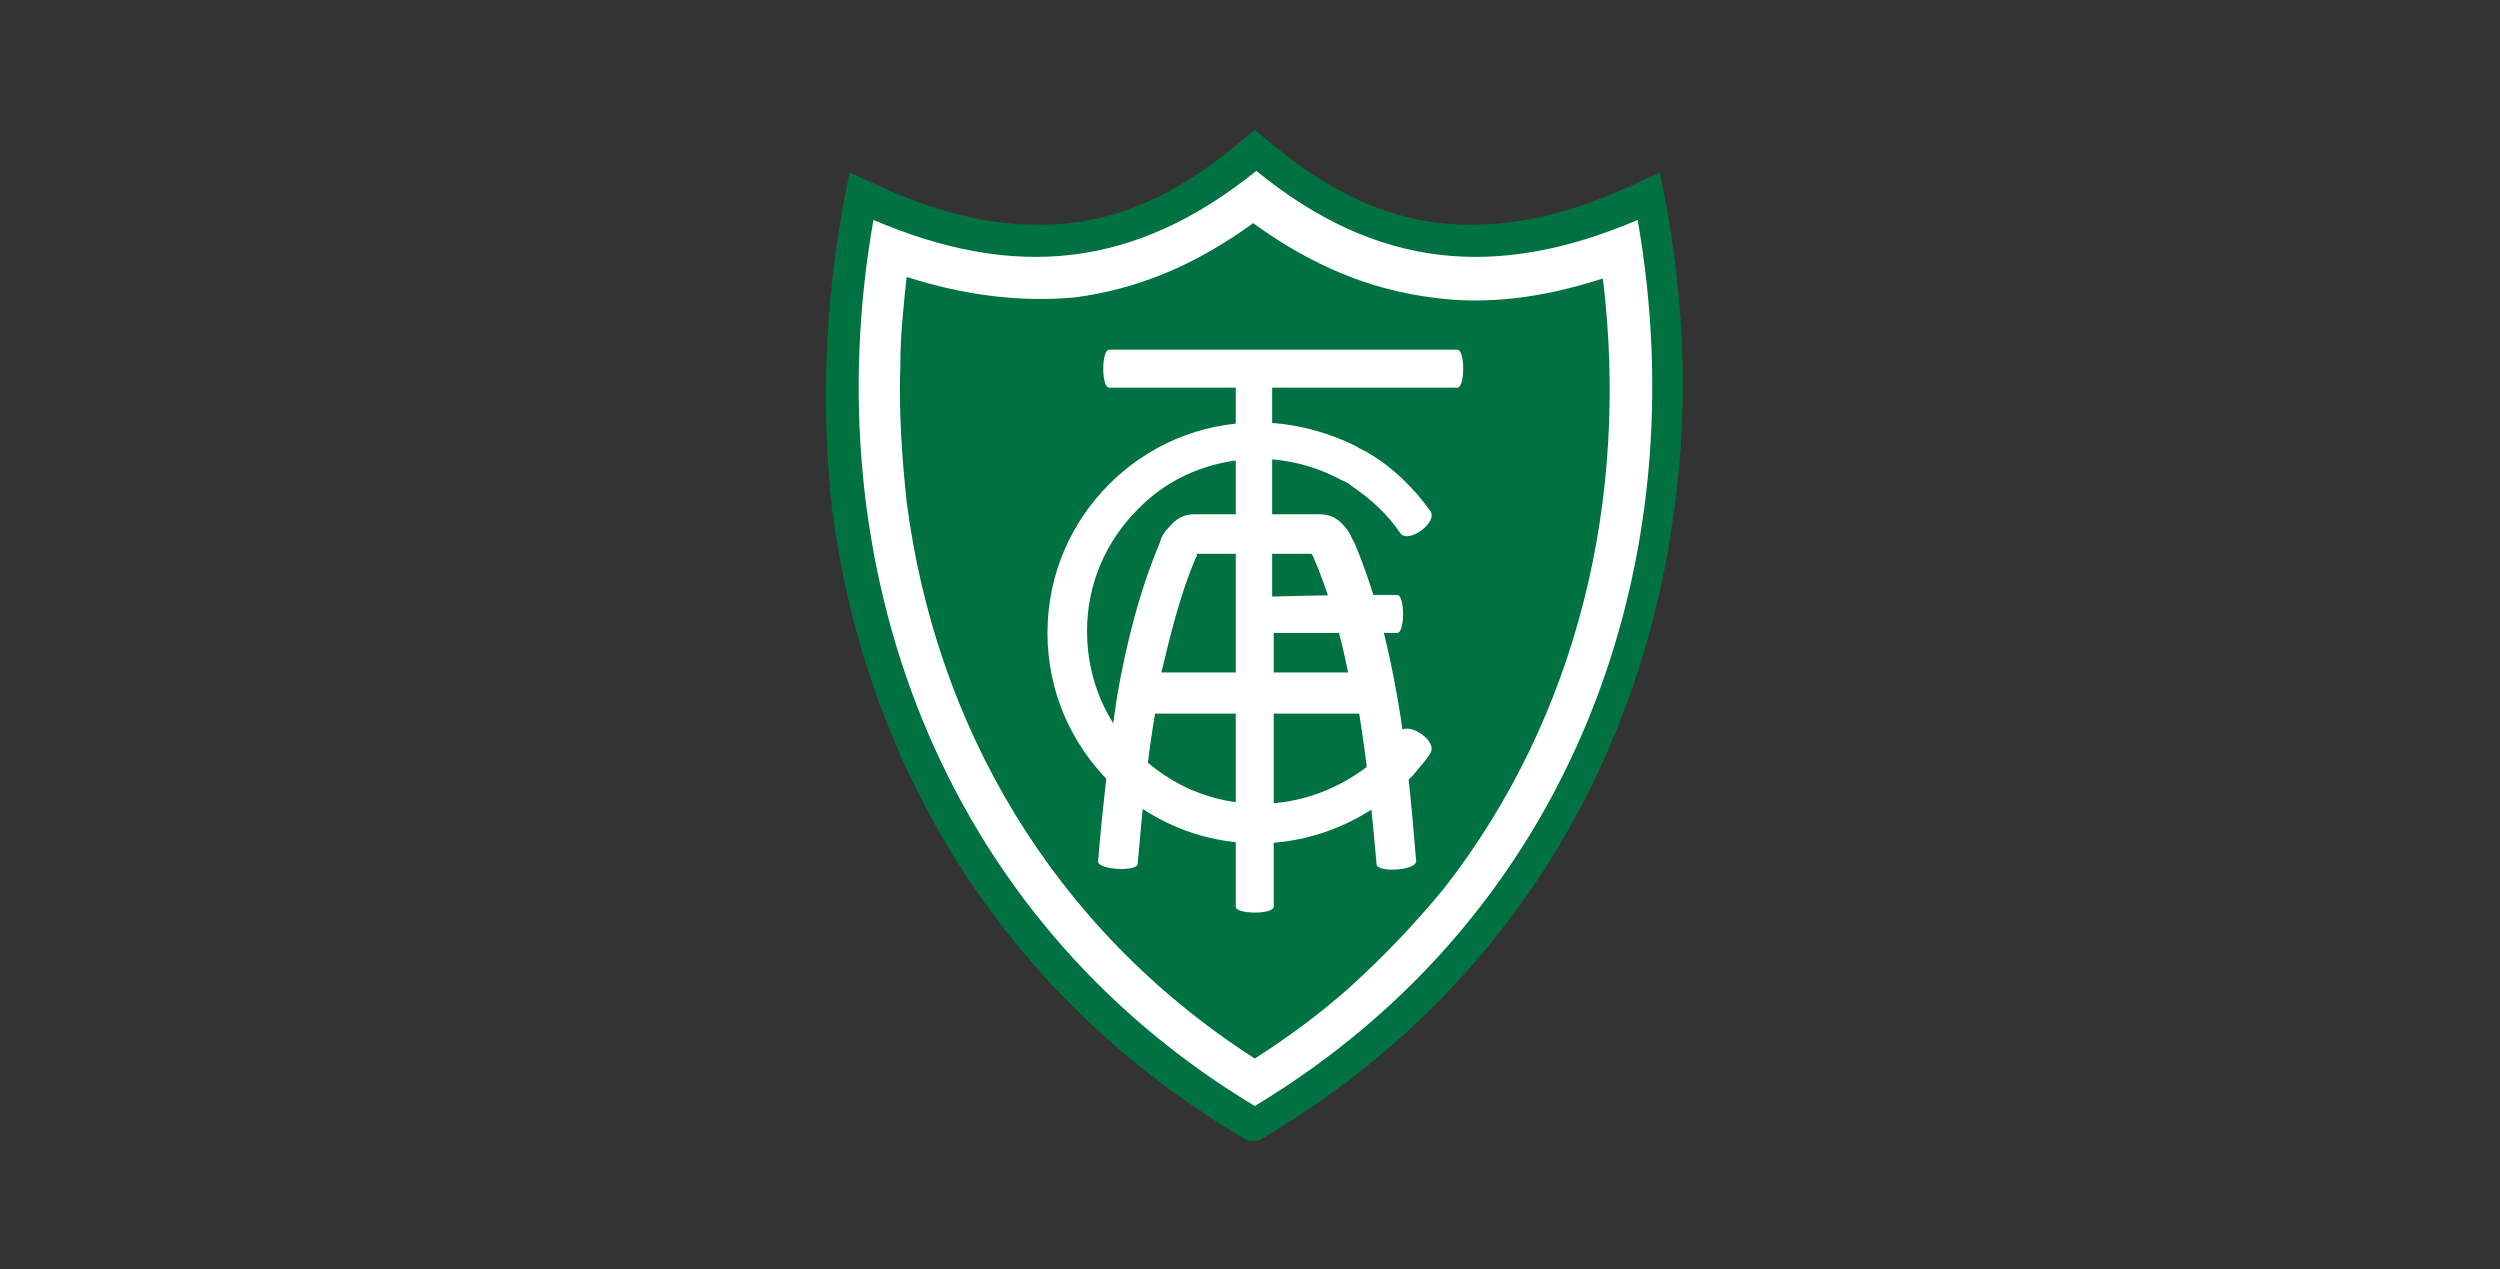 <?xml version="1.0" encoding="UTF-8"?>
<svg id="Layer_1" data-name="Layer 1" xmlns="http://www.w3.org/2000/svg" xmlns:xlink="http://www.w3.org/1999/xlink" viewBox="0 0 158 80.2">
  <rect x="0" y="0" width="158" height="80.2" fill="#333333" stroke="none"/>
  <defs>
    <style>
      .cls-1 {
        fill: #007242;
      }

      .cls-1, .cls-2, .cls-3, .cls-4 {
        stroke-width: 0px;
      }

      .cls-2 {
        fill: none;
      }

      .cls-3, .cls-4 {
        fill: #fff;
      }

      .cls-4 {
        fill-rule: evenodd;
      }

      .cls-5 {
        clip-path: url(#clippath);
      }
    </style>
    <clipPath id="clippath">
      <rect class="cls-2" x="47" y="8.1" width="63.4" height="64"/>
    </clipPath>
  </defs>
  <g id="escudo_america" data-name="escudo america">
    <g class="cls-5">
      <g id="escudo_america_2" data-name="escudo america 2">
        <g id="Group">
          <g id="Group_2" data-name="Group 2">
            <path id="Vector" class="cls-1" d="M53.7,10.9l2.4,1.1c4.1,1.8,7.9,2.5,11.5,2.1,3.6-.4,7-2,10.5-4.9l1.2-1,1.2,1c3.5,2.9,7,4.5,10.5,4.9,3.6.4,7.4-.3,11.5-2.1l2.4-1.1c1.5,7,1.9,14.3.9,21.4-2.1,15.8-10.5,30.3-25.6,39.4l-1,.6-1-.6c-15.1-9.1-23.5-23.6-25.6-39.4-.8-7.1-.4-14.4,1.1-21.4Z"/>
            <path id="Vector_2" data-name="Vector 2" class="cls-4" d="M57.3,17.5c-.2,1.9-.4,3.7-.4,5.6-.1,2.9.1,5.8.4,8.6,1.8,14,9.1,26.9,22,35.2,2.2-1.4,4.2-2.9,6-4.5,2.2-2,4.2-4.1,6-6.3,8.4-10.8,11.7-24.6,10-38.5-3.7,1.2-7.3,1.7-10.8,1.2-3.9-.5-7.6-2-11.3-4.7-3.7,2.7-7.4,4.2-11.3,4.7-3.3.3-6.9-.1-10.6-1.3ZM55.2,13.9c-3.8,21.6,4,43.9,24.1,56,20.1-12.1,28-34.3,24.2-56-8.9,3.8-16.5,3.1-24.1-3.1-7.7,6.2-15.3,6.9-24.2,3.1Z"/>
            <path id="Vector_3" data-name="Vector 3" class="cls-3" d="M88.4,46.3c.5-.8,2.5.5,2,1.3h0c-.3.5-.7.9-1.1,1.4-.4.4-.8.8-1.3,1.2-2.3,1.9-5.3,3.1-8.5,3.1-3.7,0-7-1.5-9.4-3.9s-3.9-5.7-3.9-9.4,1.5-7,3.9-9.4,5.7-3.9,9.4-3.9c2.2,0,4.4.6,6.2,1.5.3.2.6.3.9.5,1.5.9,2.8,2.2,3.8,3.6.5.7-1.4,2.1-1.9,1.4-.8-1.2-1.9-2.2-3.1-3h0c-.2-.2-.5-.3-.7-.4-1.5-.8-3.3-1.3-5.1-1.3-3,0-5.8,1.2-7.7,3.2-2,2-3.2,4.7-3.2,7.7s1.2,5.8,3.2,7.7c2,2,4.7,3.2,7.7,3.2,2.7,0,5.1-1,7-2.5.4-.3.7-.6,1-1,.3-.2.6-.6.8-1Z"/>
            <path id="Vector_4" data-name="Vector 4" class="cls-3" d="M88.3,37.6c.5,0,.5,2.4,0,2.4h-7.8v17.3c0,.5-2.4.5-2.4,0V24.5h-8c-.5,0-.5-2.4,0-2.4h22c.5,0,.5,2.4,0,2.4h-11.7v13.2c4-.1,5-.1,7.9-.1Z"/>
            <path id="Vector_5" data-name="Vector 5" class="cls-3" d="M71.9,54.6c0,.5-2.6.4-2.5-.2.3-3.5.7-7,1.2-10.4.6-3.4,1.4-6.6,2.7-9.7.1-.4.3-.7.6-1,.4-.5.9-.8,1.6-.8h7.9c.7,0,1.2.3,1.6.8.3.3.4.7.6,1,1.3,3.1,2.1,6.3,2.7,9.7s.9,6.8,1.2,10.4c.1.6-2.5.8-2.5.2-.3-3.3-.6-6.5-1.1-9.5h-12.9c-.5,2.9-.8,6.1-1.1,9.5ZM75.6,35.2c-1,2.3-1.6,4.8-2.2,7.3h11.8c-.5-2.5-1.2-5-2.2-7.3,0-.1-.1-.1-.1-.2h-7.3c.1.1,0,.2,0,.2Z"/>
          </g>
        </g>
      </g>
    </g>
  </g>
</svg>